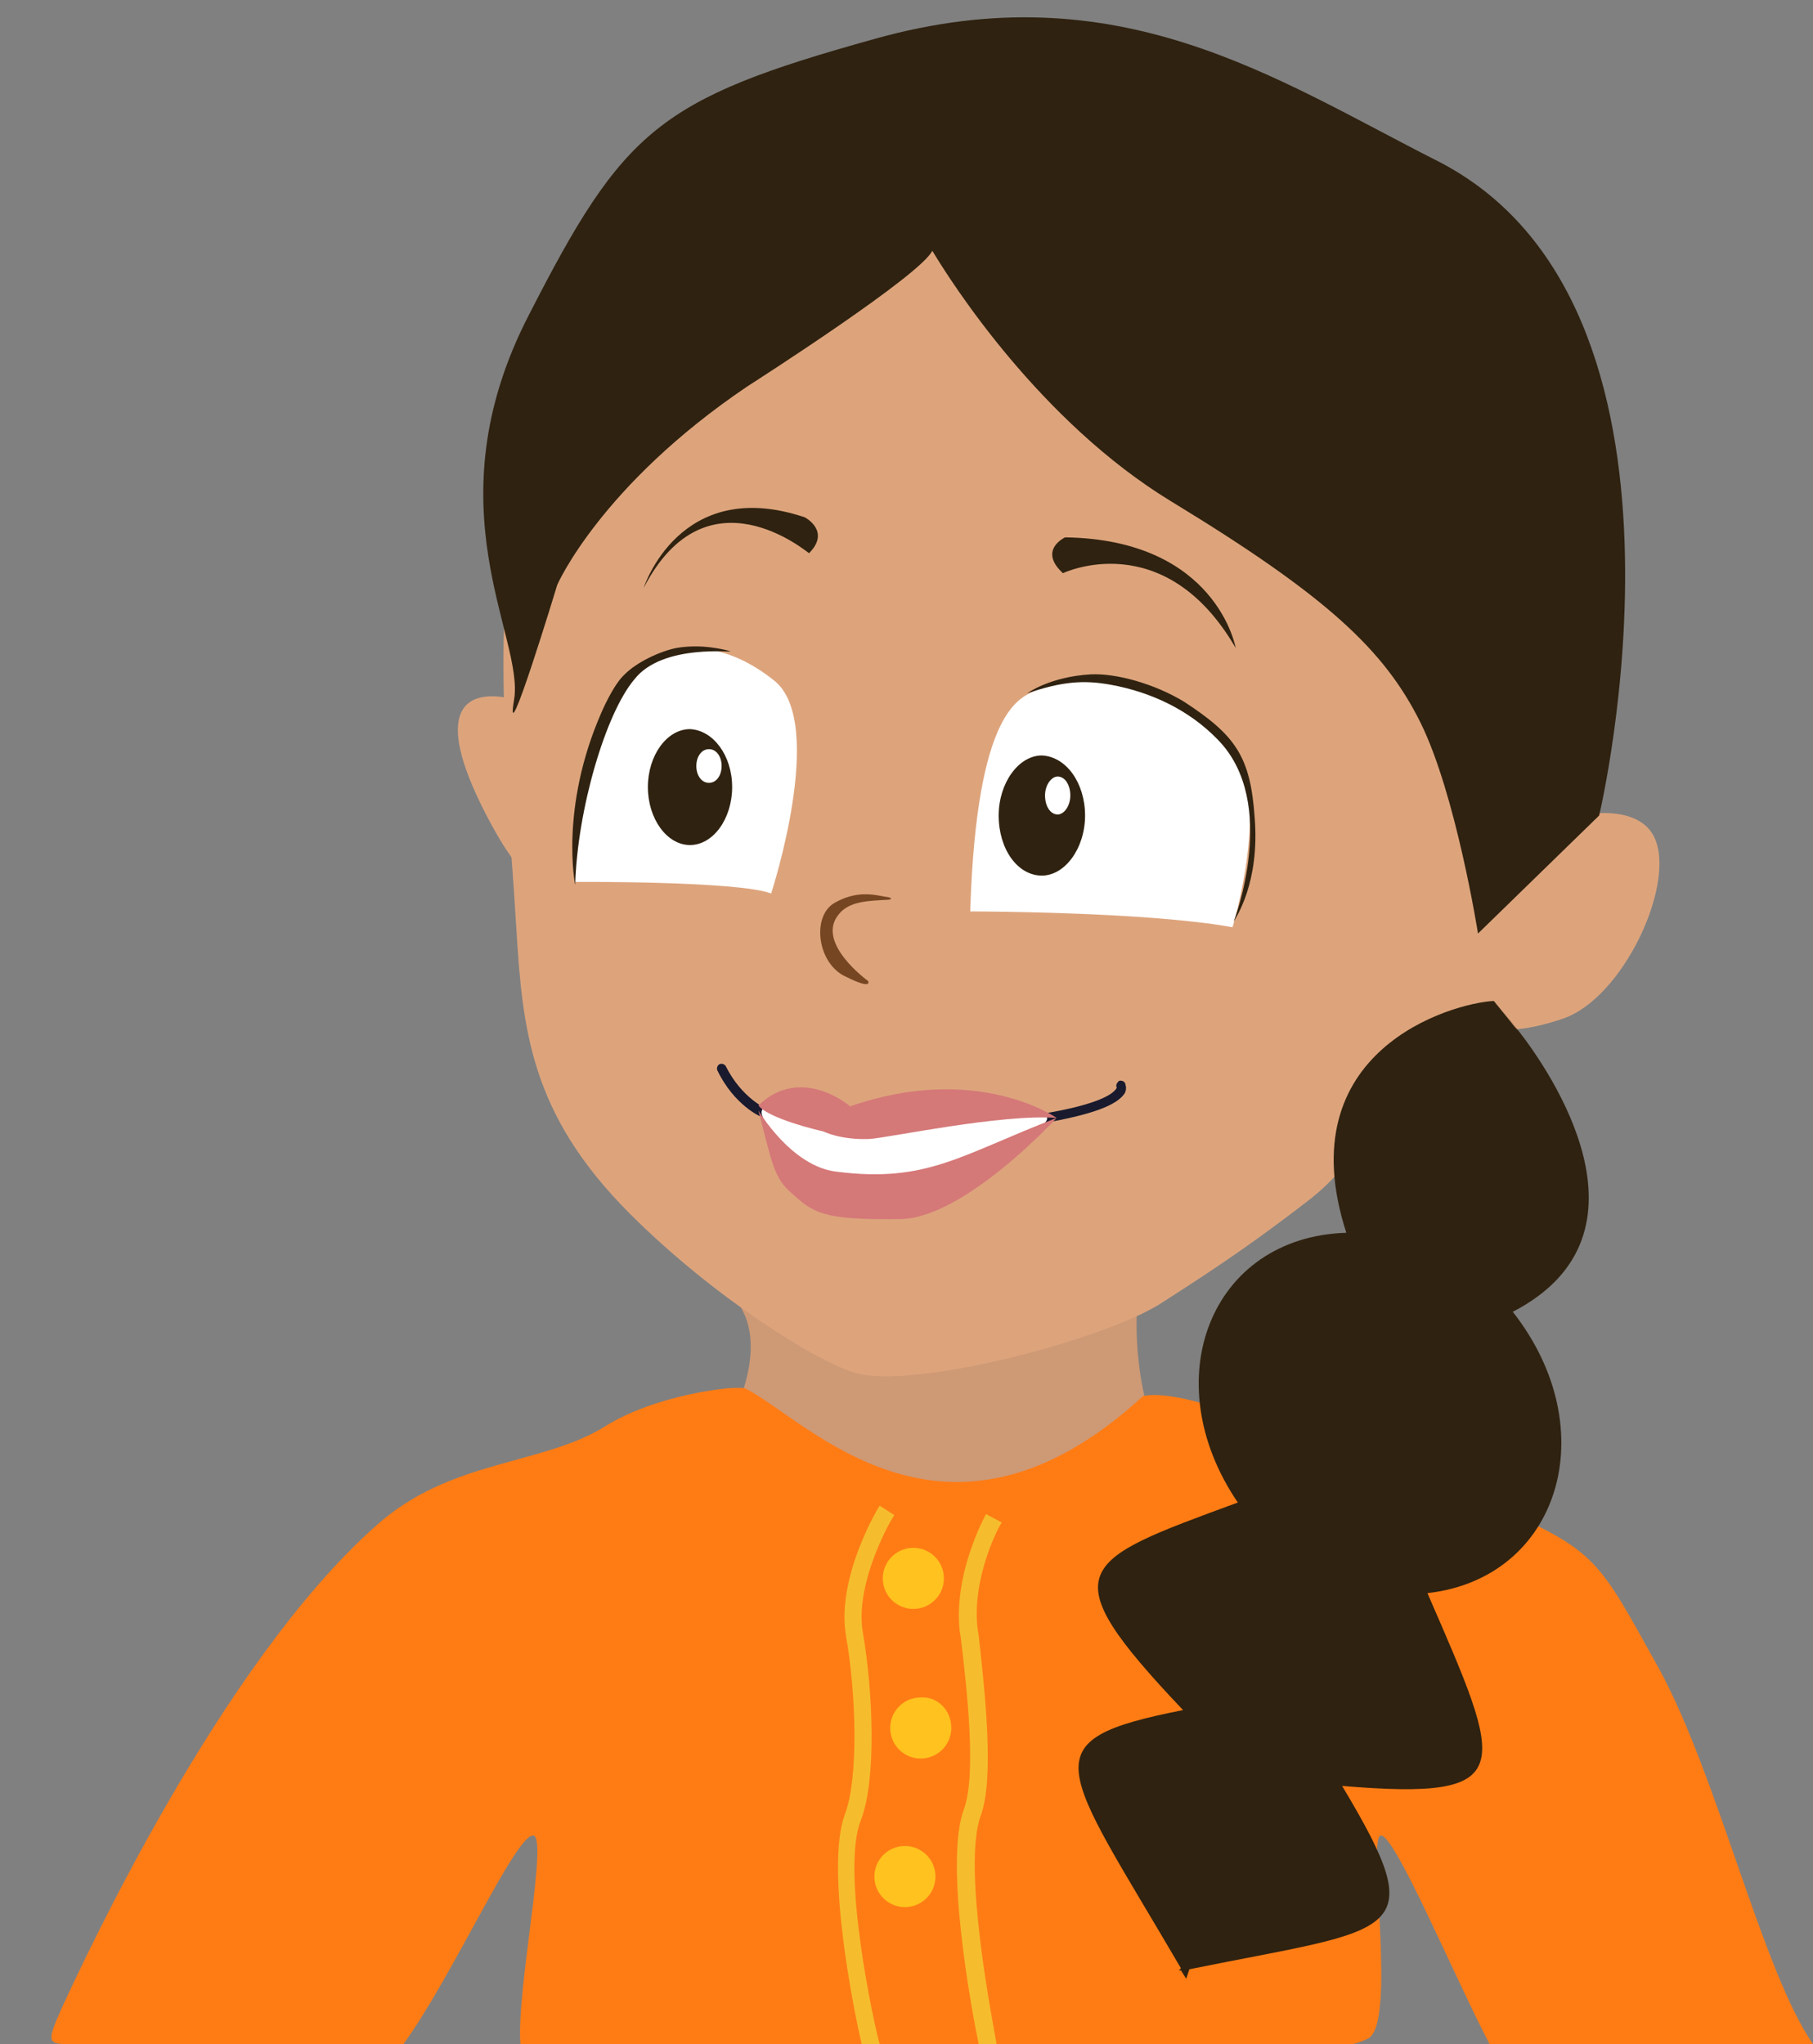 <svg version="1.1" id="Layer_1" xmlns="http://www.w3.org/2000/svg" x="0" y="0" viewBox="0 0 172.1 194" xml:space="preserve"><rect x="0" y="0" width="172.1" height="194" fill="#808080" stroke="none"/><style type="text/css">.st3{fill:#dda47c}.st4{fill:#2f2210}.st5{fill:#fff}.st7{fill:#ffc21e}.st9{fill:#d57878}</style><path d="M111.7 140.1c3.5 5.6-14.3 17-21.2 17h-3.8c-6.8 0-20.9-14.6-20.9-16.2 0 0 7.9-10.3 4.7-16.5s18.1-.9 25-.9c6.8 0 12.4-.9 12.4.7.1.1-.8 8.6 3.8 15.9z" fill="#ce9975"/><path d="M50.6 174.2c1.5 0-1.6 14.7-1.2 19.8h79c.5-.1 1-.3 1.4-.5 2.9-1.2-.1-19.4 1.3-19.3 1.4.1 6.9 13.3 10.3 19.8h30.7c-4.8-6.9-9-25.3-14.6-35.6-5.8-10.4-5.8-11.2-15.8-15.5s-14.2-4.2-22.2-7.7c-8.1-3.6-11-2.7-11-2.7-18.7 17.2-31.8 2.3-37.7-.7-.9-.4-8.7.6-13.4 3.6-6 3.7-14.7 3.1-21.7 9.4-14.8 13.1-27.9 41.6-29.8 45.7-1.7 3.8-1.4 3.5 1.9 3.5h30.5c4.7-6.5 10.6-19.8 12.3-19.8z" fill="#ff7c15"/><path d="M50.6 174.2c-1.7 0-7.4 13.3-12.3 19.8h11.1c-2.4-4.2 2.7-19.8 1.2-19.8zm80.5 0c-1.4-.1 1.7 18.1-1.3 19.3-.5.2-1 .4-1.4.5h13c-3.4-6.4-8.9-19.7-10.3-19.8z" fill="none"/><path class="st3" d="M59 31.4c-7.2 7.9-9.4 13.3-10.4 19.7-1 6.3-.9 12.2-.6 21.3.1 4.7.4 5.7 1 15.5s1.3 17.8 10.8 27.3c7.8 7.8 17.6 14 21.4 15.1 5.5 1.6 23.5-3.1 29-6.6 2.6-1.7 7.5-4.7 14.3-10 5.8-4.6 9.1-13.1 12.6-15.8l2.4-1.8s1.1 3.2 8.8.6c5.8-1.9 10.9-13 8.7-17.3-1.7-3.5-8.6-2.3-10.8-.4s-.7-8.4-.7-12.6c-.1-5.9-.1-16.1-6.1-26-6-9.8-15.4-21.6-38.6-21.3-23.2.4-33.7 3.4-41.8 12.3z"/><path class="st4" d="M112.1 186.8c-11.4-19.5-14.5-21.6.2-24.5-12.7-13.4-10-14.1 5.2-19.7-7.9-11.6-2.6-25.2 10.3-25.6-5.6-17.3 10-21.8 14-22l1.7 2.1s.2.3.6.7l-2.5-3.1 2.6 3.2c2.8 3.6 13.7 19.2-.6 26.6 8.8 11.2 4.4 25.3-8.1 26.7 7.3 16.8 8.8 19.7-8.1 18.3 8.7 14.5 5.2 13.4-14.5 17.4l-.3.9c-.2-.3-.3-.5-.5-.8h-.2l.2-.2z"/><path class="st3" d="M48.8 66.4s-10.2-3.3-2.4 11.4c7.9 14.8 3.4-8.3 2.4-11.4z"/><path class="st5" d="M92.1 86.5s16.6 0 24.9 1.5c0 0 3.5-11.6.3-16.4s-7.4-5.8-11-7.1c-1.7-.6-6.6.2-7.9 1-1.5.7-5.7 1.6-6.3 21z"/><path class="st4" d="M103 77.4c0 3.1-1.9 5.7-4.1 5.7-2.3 0-4.1-2.5-4.1-5.7 0-3.1 1.9-5.7 4.1-5.7 2.3.1 4.1 2.6 4.1 5.7z"/><path class="st5" d="M101.6 75.5c0 1-.6 1.8-1.2 1.8-.7 0-1.2-.8-1.2-1.8s.6-1.8 1.2-1.8c.7 0 1.2.8 1.2 1.8z"/><path class="st4" d="M97.5 65.8s2.2-1.6 6.1-1.8c2.4-.1 6 .9 8.8 2.6 4.9 3.2 6.3 5.2 6.7 11 .5 6.2-1.8 9.5-2 9.9 0 0 4.4-11.3-1.5-17.3-2.7-2.8-6.3-4.5-10.1-5.2-2.7-.5-4.7-.3-8 .8z"/><path class="st5" d="M54.6 83.7s15.5-.1 18.6 1.1c0 0 5.3-16.2.3-20.2s-9.9-3.8-13.1-1c-3.3 2.7-6.9 12.1-5.8 20.1z"/><path class="st4" d="M69.5 74.7c0 3-1.8 5.5-4 5.5s-4-2.5-4-5.5 1.8-5.5 4-5.5c2.2.1 4 2.5 4 5.5z"/><path d="M84 85.1c-1.1-.2-2.7-.6-4.8.6-2.2 1.3-1.6 5.8 1.1 7 2.6 1.3 2.1.4 2.1.4s-5-3.6-2.8-6.3c1-1.3 2.9-1.3 4.6-1.4.4 0 .7-.2-.2-.3z" fill="#764622"/><path class="st4" d="M54.6 84s-1.5-7.3 2.5-16.4c0 0 1.1-2.6 2.2-3.6 1.2-1.2 3.4-2.2 4.9-2.5 2.3-.4 4.4.1 5.1.3.6.2-6.4-.8-9.1 2.7-2.7 3.2-5.4 12.3-5.6 19.5z"/><circle class="st7" cx="86.7" cy="149.8" r="2.9"/><path class="st7" d="M90.3 164c0 1.6-1.3 2.9-2.9 2.9-1.6 0-2.9-1.3-2.9-2.9 0-1.6 1.3-2.9 2.9-2.9 1.6-.1 2.9 1.2 2.9 2.9z"/><circle class="st7" cx="85.9" cy="178.1" r="2.9"/><path class="st4" d="M117.3 61.5s-1.8-10.3-16.2-10.5c0 0-2.6 1.2-.2 3.4 0 0 9.6-4.6 16.4 7.1zm-56.2-5.7s3.4-10.7 15.3-6.7c0 0 2.5 1.3.4 3.4-.1 0-9.7-8.3-15.7 3.3z"/><path class="st5" d="M68.5 72.7c0 .9-.5 1.6-1.2 1.6s-1.2-.7-1.2-1.6.5-1.6 1.2-1.6 1.2.7 1.2 1.6z"/><path class="st4" d="M52.9 55.5s4.1-9.4 18-18.8c1.4-.9 16.5-10.6 17.6-12.9 1.8 3 10.2 16.2 22.7 23.8 14.8 9 20.2 14.1 23.6 20.9s5.5 20.1 5.5 20.1l11.5-11.2s11.6-48.6-15.5-62.2C121.1 7.5 106.1-2.8 83 3.7c-20.5 5.7-23.8 8.6-32.8 26.2-9.4 18.2-.4 30.6-1.4 36.5s4.1-10.9 4.1-10.9z"/><path d="M99 106.6c-.2 0-.4-.1-.4-.4 0-.2.1-.4.4-.5 5.4-.9 6.6-1.9 6.9-2.3.1-.1.1-.2.1-.2-.1-.2 0-.4.2-.6.2-.1.5 0 .6.2 0 .1.2.4 0 .9-.7 1.2-3.2 2.1-7.8 2.9.1 0 0 0 0 0zm-26.5-.6h-.2c-.1 0-2.6-1.1-4.2-4.4-.1-.2 0-.5.2-.6s.5 0 .6.2c1.5 3 3.8 4 3.8 4 .2.1.3.3.2.6-.1.1-.3.2-.4.2z" fill="#191a2d"/><path class="st5" d="M98.6 105.5s-10.2 1.4-13.9 1.1-8.2-2.8-8.6-2.1c-.4.7-4.8-.4-3.6 1.7s5.3 7.2 9.1 7.5 9.4-1 10.9-3.1c1.5-2.2 9.4-3.9 6.1-5.1z"/><path class="st9" d="M80.7 105s-4.6-4-8.7-.1c0 0 .4 1.1 6.2 2.5 0 0 1.6.8 4.3.7 1.8-.1 12.5-2.4 17.8-2 0 0-7.5-5.3-19.6-1.1z"/><path class="st9" d="M100.3 106.1s-8.8 9.6-14.9 9.6c-7.4.1-8.2-.6-10.3-2.5-1.6-1.4-1.8-2.7-3.1-7.8 0 0 3.1 5.3 7.4 5.8 8.6 1.1 11.8-1.6 20.9-5.1z"/><path d="M93.1 172.3c1.3-3.5.4-11.7-.2-17.1l-.1-.6c-.6-5 2.2-10.1 2.3-10.1l-1.5-.8c-.1.2-3.1 5.6-2.5 11.1l.1.6c.6 4.9 1.5 13.1.3 16.3-1.9 5.1.8 19.4 1.4 22.3h1.7c-.3-1.8-3.3-16.8-1.5-21.7zm-11.4.5c1.5-3.8 1.2-12.1.2-17.9-.8-4.8 2.9-11.1 3-11.1l-1.4-.9c-.2.3-4.1 6.8-3.2 12.3 1 5.7 1.2 13.6-.1 17-1.9 5.1.9 18.9 1.6 21.8h1.7c-.5-1.7-3.7-16.4-1.8-21.2z" fill="#f5bd2d"/></svg>
